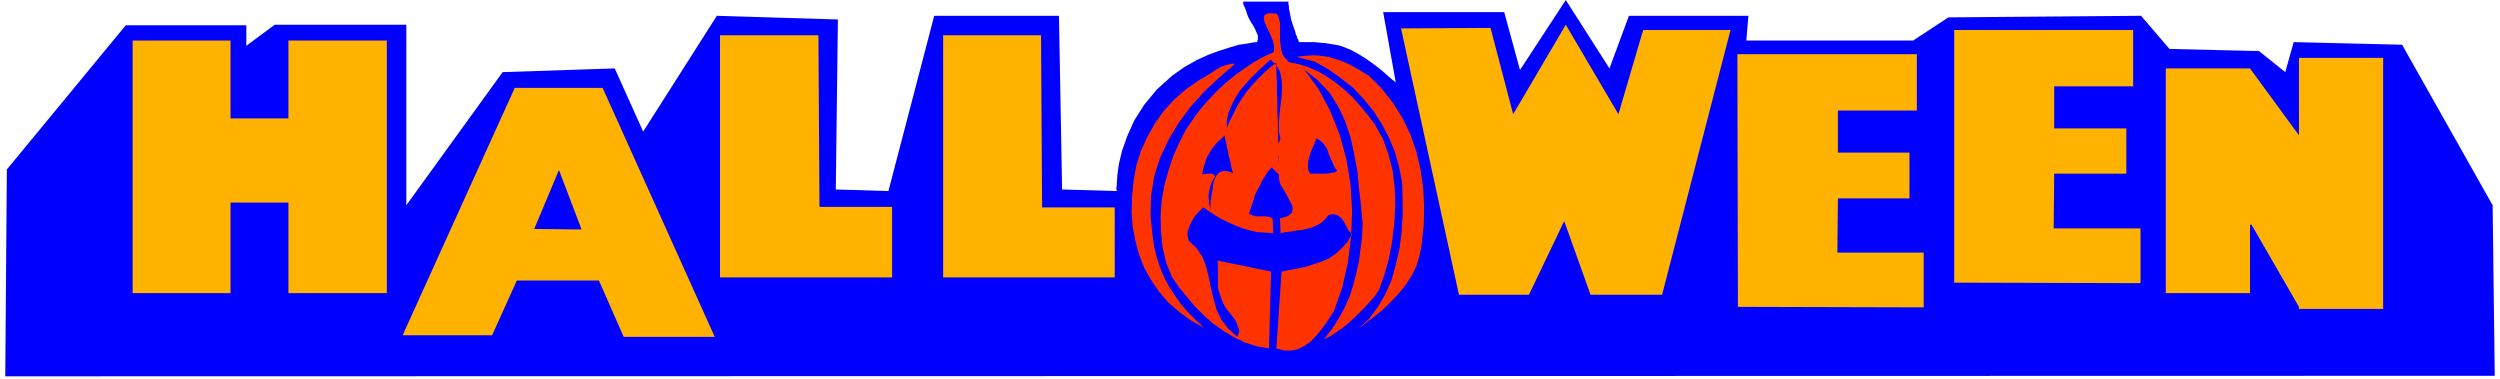 <svg xmlns="http://www.w3.org/2000/svg" width="633.333" height="96" fill-rule="evenodd" stroke-linecap="round" preserveAspectRatio="none" viewBox="0 0 4750 720"><style>.pen1{stroke:none}.brush2{fill:#00f}.brush3{fill:#f30}</style><path fill-rule="nonzero" d="m4564 85 172 305 4 324-4730 1 3-393L239 48h229v39l54-40h250v343l183-253 213-7 54 120 140-220 230 7-4 323 100 3 87-333h237l6 330 104 3-1-4 1-10 1-17 3-21 6-25 10-28 13-29 19-30 24-29 30-27 23-16 23-13 22-10 22-8 19-6 17-5 14-2 11-2 7-1h2l1-1v-2l1-2v-6l-1-4-2-4-2-5-3-6-4-6-4-7-3-6-2-6-2-6-2-5-2-4-1-4V3h86v5l1 4v4l1 5 1 5 1 5 1 6 2 6 2 6 2 6 2 5 1 5 2 4 1 4 2 3v2l1 1v1h29l10 1 12 1 12 2 12 2 12 4 12 5 13 7 13 8 13 9 12 9 11 9 9 8 7 6 5 4 2 2-24-134h230l30 110 87-133 83 130 37-100h227l-4 47h317l67-44 366-3 54 63 170 4 50 40 16-57 206 5z" class="pen1 brush2"/><path fill-rule="nonzero" d="m2426 25 4 10 2 9v31l1 10 1 9 3 9 5 8 7 7 19 4 19 6 18 8 17 10 17 12 16 13 16 15 14 16 14 17 13 17 15 27 11 30 8 31 4 33 1 34-2 34-4 34-6 32-9 32-10 28-8 12-9 10-10 11-10 10-10 10-11 10-11 9-12 8-12 8-12 6 15-19 13-20 11-20 10-22 7-22 6-23 5-23 3-23 3-24 1-24-3-33-4-34-3-33-6-32-7-32-10-30-13-28-17-27-22-23-26-21 27 37 22 41 18 45 13 47 8 49 3 49-2 50-6 49-11 48-16 45-8 12-8 12-9 12-9 11-10 10-11 8-12 6-13 3h-14l-15-4 10-146 15-3 16-3 15-3 15-5 15-5 14-6 13-9 11-10 11-12 9-15-4-4-4-5-3-6-3-6-3-5-4-5-4-3-5-3-6-1-8 1-7 8-7 7-9 5-9 4-10 3-10 2-10 1-10 2-10 1-10 2-1-28 14-4 8-6 2-7-1-8-5-9-5-10-6-10-6-10-3-10v-9l-14-14-7 8-5 8-6 9-4 9-5 9-4 8-3 10-3 9-3 9-3 9 4 2 5 2 4 1h19l5 1 4 1 4 2 1 28-15-1-15-1-14-3-13-4-14-5-13-6-13-6-12-7-12-8-12-8-5 5-5 5-5 6-4 6-4 7-3 7-3 7-1 7 1 7 2 7 15 14 11 17 7 19 5 20 4 21 5 20 6 21 9 18 13 17 17 15 3-8v-7l-3-7-3-8-5-7-6-8-6-7-5-8-4-8-3-9-2-6-2-6-1-7v-42l-1-7 102 21-4 146-23-4-22-7-21-10-20-12-20-14-18-16-17-17-15-18-15-18-13-19-11-27-7-29-3-29-1-30 2-30 5-29 8-29 9-27 12-27 13-25 13-19 13-18 15-17 16-17 16-15 18-15 18-13 18-12 19-11 20-9 1-9-2-11-4-10-5-11-5-10-3-8-1-8 3-5 8-2 14 1z" class="pen1 brush3"/><path fill-rule="nonzero" d="m2599 142 26 26 22 28 18 29 15 31 11 32 8 34 5 35 2 36-1 36-4 37-4 20-6 20-9 18-11 17-13 16-14 15-15 15-16 13-17 13-16 12 21-19 17-23 14-24 12-27 8-29 7-30 4-31 2-32v-32l-1-32-6-30-8-28-11-27-14-26-16-25-19-23-20-21-23-18-24-17-25-14-35-9 17-2 16-1 14 1 14 2 13 4 12 4 12 5 13 7 12 7 13 8z" class="pen1 brush3"/><path fill-rule="nonzero" d="m2432 264-1 5-2 4v20l1 5v15l-1-19v-20l-1-20v-21l-1-20v-20l-1-19v-19l-1-19v-17l-13 10-12 11-11 11-11 12-10 12-9 13-8 13-7 14-7 14-6 14v-14l3-15 6-14 7-14 9-14 11-13 11-12 12-12 12-11 12-11 11 11 7 12 3 15 1 15-1 17-2 17-2 17-1 16v17l3 15z" class="pen1 brush2"/><path fill-rule="nonzero" d="m2347 121-30 26-29 27-26 29-23 31-19 32-16 34-11 35-6 37-1 38 4 39 3 21 5 19 6 19 8 19 9 17 11 17 12 17 13 15 15 15 16 15-25-14-22-16-21-18-18-21-15-22-13-23-10-26-7-26-5-27-2-28 1-30 3-30 5-28 9-28 12-26 14-25 17-24 20-22 23-20 26-18 6-3 6-4 7-4 6-4 6-4 7-4 7-3 7-2 8-2h8z" class="pen1 brush3"/><path fill-rule="nonzero" d="m2343 329-11-4h-9l-7 3-5 6-4 8-2 9-1 9-2 10-1 8-1 6v14l-1-6-2-6v-6l-1-7 1-7 1-6 2-7 2-6 3-6 4-6-2-2-2-2-2-1h-11l-2 1h-6l2-9 2-8 3-9 3-8 5-8 4-7 6-7 5-6 7-6 6-6 1 8 2 7 1 7 2 7 1 8 2 7 2 7 1 7 2 8 2 7zm198-5-4 3-5 1-6 1-6 1h-31l-3-6-1-6v-6l1-7 2-8 2-7 3-7 3-7 3-7 2-6 7 4 6 5 4 6 4 6 2 7 3 7 3 7 3 7 3 6 5 7z" class="pen1 brush2"/><path fill-rule="nonzero" d="M1556 393h139v134h-327V67h187l2 326zm-1118-8v172H252V77h186v148h110V77h187v480H548V385H438zm2863-282 1 480 353 1V480h-164l1-103h136v-87h-136v-80h150V103h-340zm974 27h-160v427h160V427h3l90 156v4h160V110h-160v147l-93-127zM1138 533H982l-47 104H765l213-470h167l213 473h-173l-47-107zM2662 54l110 506h133l67-140 50 140h136l130-503h-166l-47 160-100-170-100 170-43-164-170 1zm1051 3v480l354 1V434h-165l1-104h137v-86h-137v-80h150V57h-340zM1979 394h139v133h-326V67h186l2 327z" class="pen1" style="fill:#ffb300"/><path fill-rule="nonzero" d="m1015 435 47-112 43 113-90-1z" class="pen1 brush2"/></svg>

